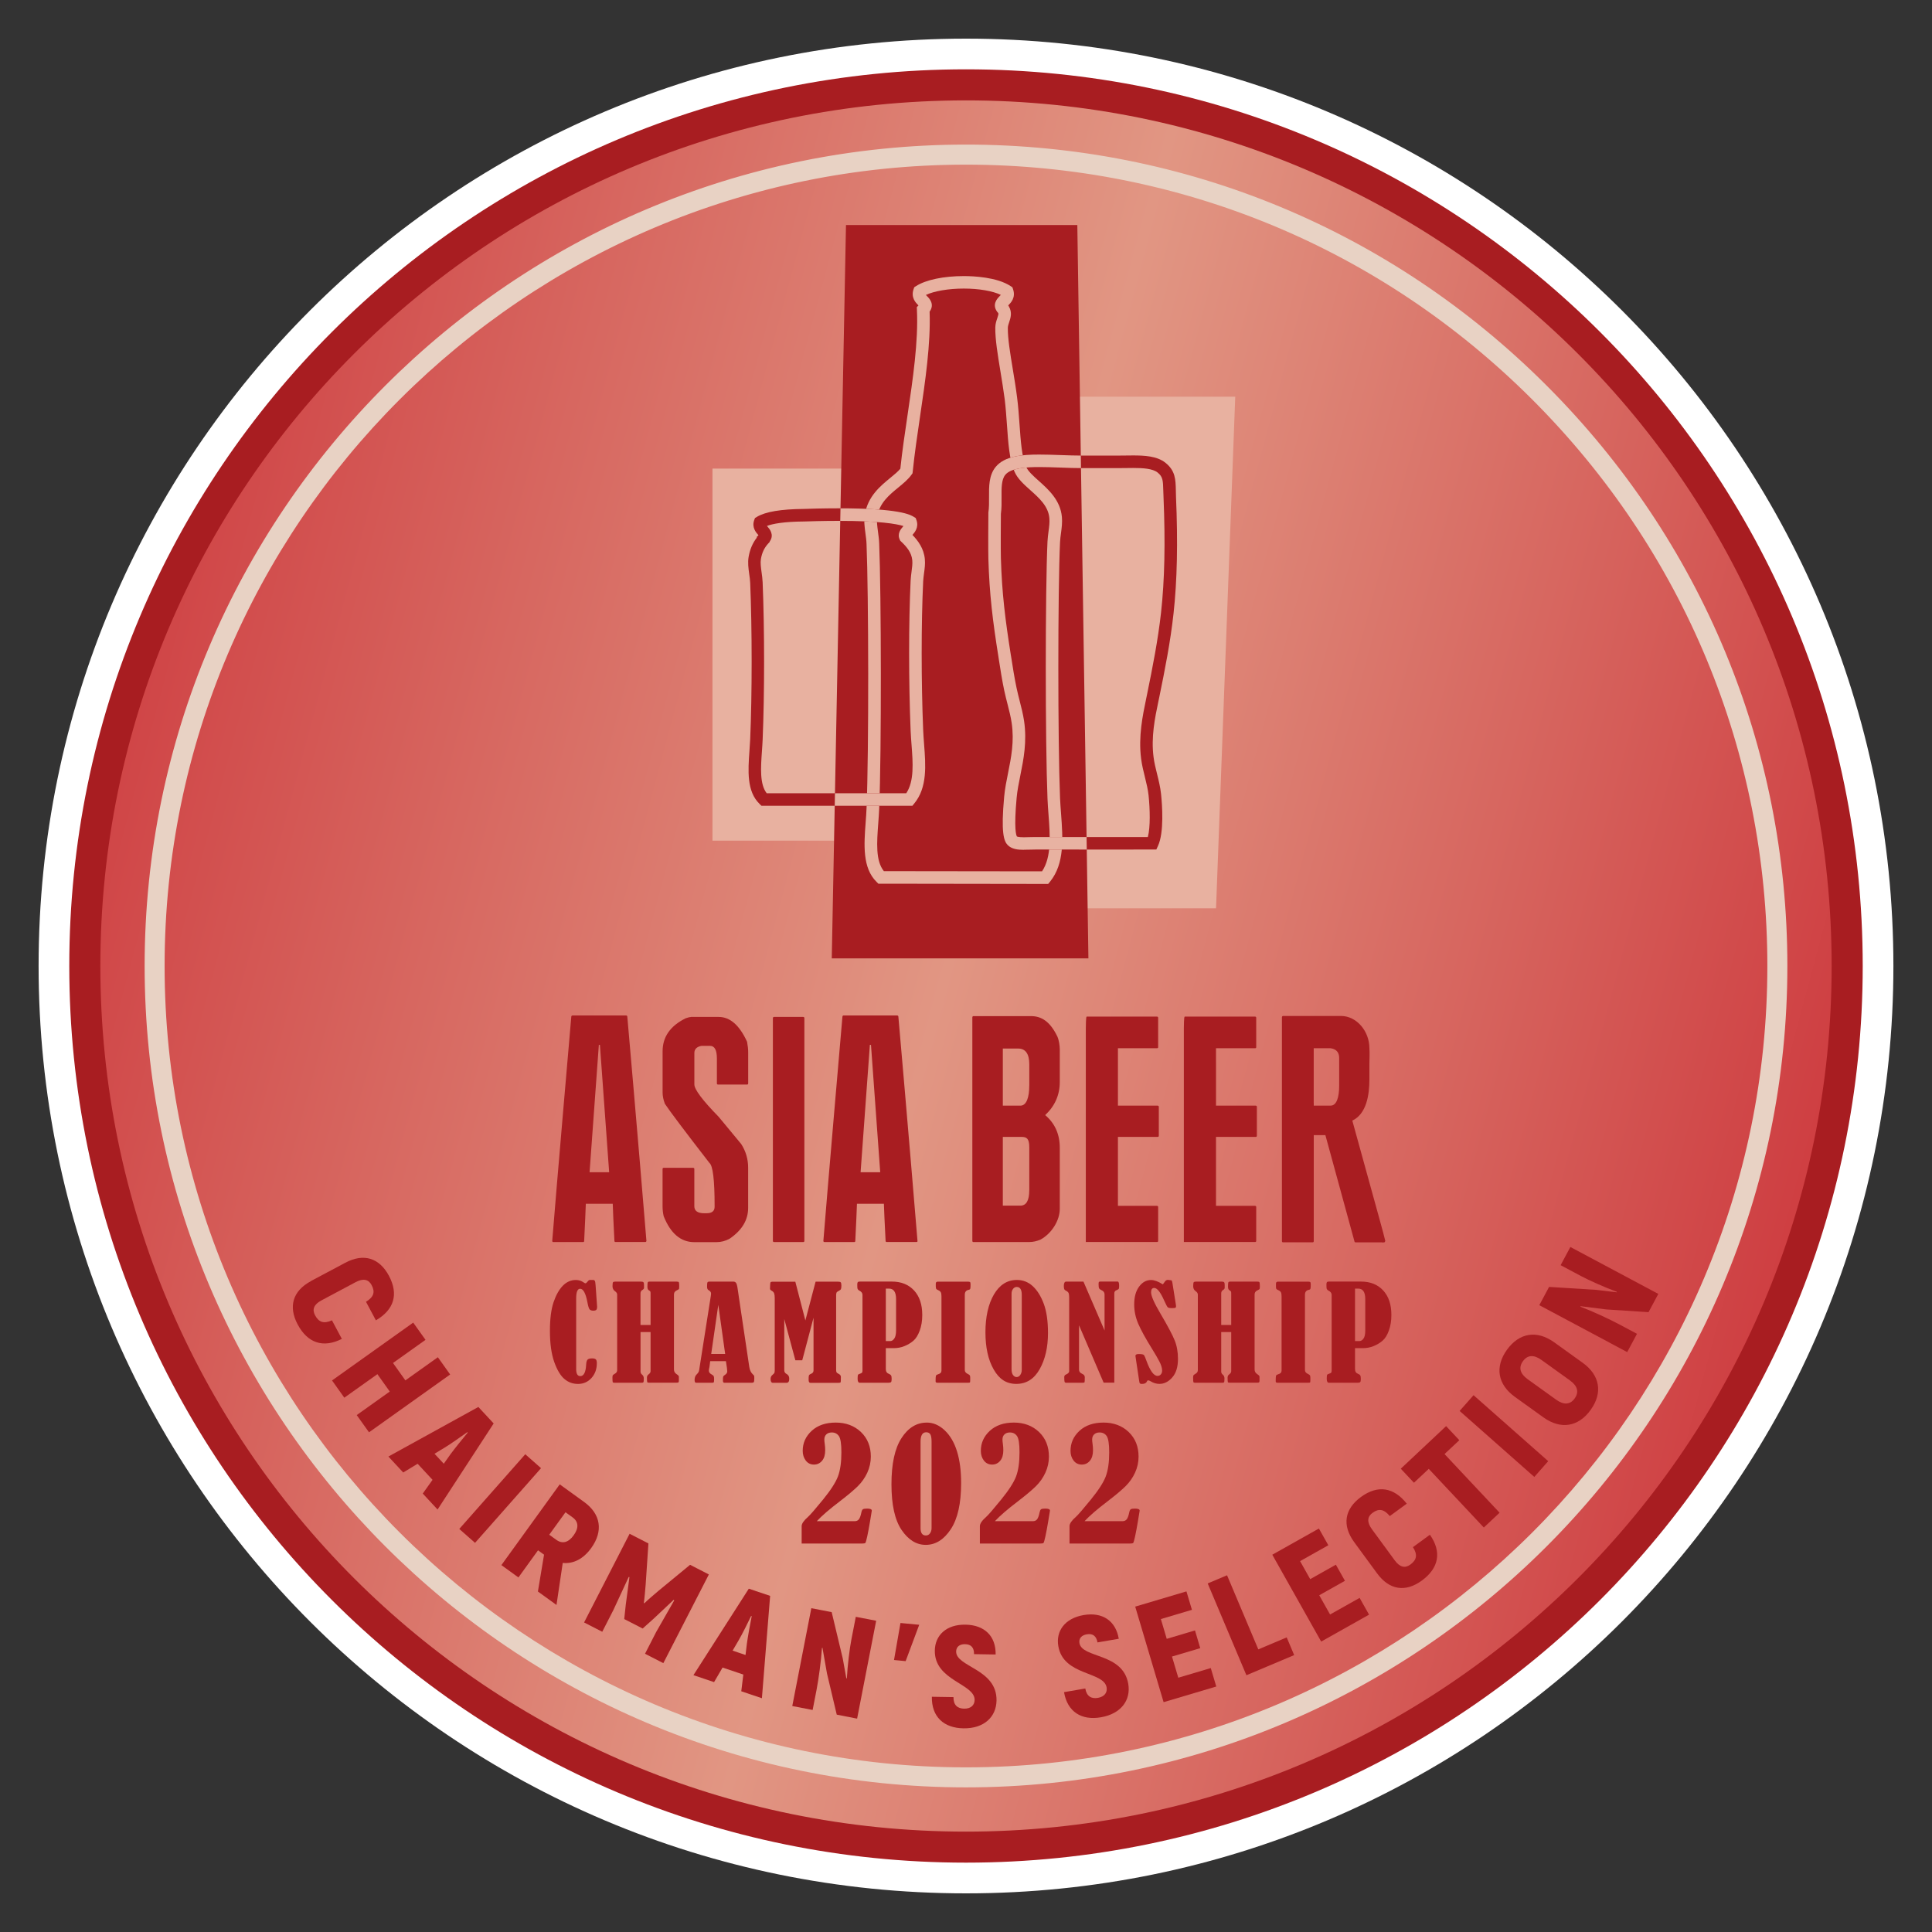 <?xml version="1.0" encoding="UTF-8"?> <svg xmlns="http://www.w3.org/2000/svg" xmlns:xlink="http://www.w3.org/1999/xlink" width="500" height="500" viewBox="0 0 500 500"><rect x="0" y="0" width="500" height="500" fill="#333333" stroke="none"/><defs><style> .cls-1 { fill: none; } .cls-2 { fill: #a81d21; } .cls-3 { fill: url(#linear-gradient); } .cls-4 { fill: #e8b2a2; } .cls-5 { fill: #e8b1a0; } .cls-6, .cls-7 { fill: #fff; } .cls-7 { opacity: 0; } .cls-8 { fill: #e8d2c4; } .cls-9 { clip-path: url(#clippath); } </style><linearGradient id="linear-gradient" x1="-63.13" y1="166.1" x2="542.41" y2="328.35" gradientUnits="userSpaceOnUse"><stop offset="0" stop-color="#c8202b"></stop><stop offset=".3" stop-color="#d76760"></stop><stop offset=".51" stop-color="#e19683"></stop><stop offset=".71" stop-color="#d76760"></stop><stop offset="1" stop-color="#c8202b"></stop></linearGradient><clipPath id="clippath"><polygon class="cls-1" points="281.68 248.03 215.26 248.03 218.94 58.24 278.81 58.24 281.68 248.03"></polygon></clipPath></defs><g id="Layer_2" data-name="Layer 2"><rect class="cls-7" width="500" height="500"></rect></g><g id="Layer_10" data-name="Layer 10"><g><g><g><path class="cls-6" d="M9.99,250C9.99,117.45,117.45,10,250,10s240.01,107.45,240.01,240-107.46,240-240.01,240S9.99,382.55,9.99,250Z"></path><g><path class="cls-2" d="M17.93,250C17.93,121.84,121.84,17.94,250,17.94s232.07,103.9,232.07,232.06-103.9,232.05-232.07,232.05S17.93,378.17,17.93,250Z"></path><g><path class="cls-3" d="M25.97,250C25.97,126.27,126.27,25.98,250,25.98s224.03,100.3,224.03,224.02-100.3,224.02-224.03,224.02S25.97,373.73,25.97,250Z"></path><path class="cls-8" d="M37.43,250c0,117.21,95.35,212.57,212.56,212.57s212.58-95.35,212.58-212.57c0-56.69-22.14-110.05-62.33-150.24-40.19-40.19-93.55-62.34-150.25-62.34-117.21,0-212.56,95.36-212.56,212.58ZM249.99,457.39c-114.35,0-207.39-93.03-207.39-207.39S135.64,42.61,249.99,42.61c55.31,0,107.36,21.6,146.58,60.81,39.22,39.22,60.82,91.27,60.82,146.58,0,114.36-93.03,207.39-207.39,207.39Z"></path></g></g></g><g><path class="cls-2" d="M80.49,331.52l8.85-4.71c4.81-2.57,8.86-1.25,11.33,3.39,2.52,4.74,1.33,8.76-3.39,11.5l-2.56-4.8c2.01-1.24,2.42-2.51,1.45-4.33-.78-1.46-2.14-1.82-4.15-.74l-8.85,4.72c-1.95,1.04-2.43,2.34-1.64,3.83.99,1.86,2.29,2.26,4.38,1.32l2.56,4.8c-4.83,2.45-8.87,1.08-11.43-3.73-2.45-4.6-1.32-8.68,3.46-11.23Z"></path><path class="cls-2" d="M116.51,355.71l-21.01,14.97-3.18-4.46,8.55-6.09-3.2-4.5-8.56,6.09-3.18-4.46,21.01-14.97,3.18,4.46-8.41,5.99,3.2,4.5,8.41-5.99,3.18,4.47Z"></path><path class="cls-2" d="M111.94,382.98l-3.86-4.16-3.73,2.26-3.83-4.13,23.28-12.83,3.96,4.27-14.52,22.27-3.83-4.13,2.53-3.55ZM114.85,378.81l1.74-2.46c1.12-1.51,3.1-3.97,4.46-5.6l-.11-.11c-1.72,1.23-4.3,3.05-5.91,4.03l-2.58,1.56,2.4,2.58Z"></path><path class="cls-2" d="M140.02,379.96l-17.08,19.33-4.08-3.6,17.08-19.33,4.08,3.6Z"></path><path class="cls-2" d="M140.79,402.34l-1.55-1.12-5.07,7.02-4.41-3.19,15.1-20.9,6.31,4.56c4.32,3.12,5.01,7.53,1.84,11.92-2.05,2.84-4.65,4.14-7.37,3.85l-1.62,10.88-4.81-3.48,1.59-9.53ZM142.15,397.19l1.83,1.32c1.55,1.12,3.13.71,4.48-1.17,1.38-1.91,1.28-3.53-.28-4.65l-1.83-1.32-4.21,5.82Z"></path><path class="cls-2" d="M183.45,407.47l-11.78,22.95-4.74-2.43,2.89-5.64c1.57-2.72,3.1-5.45,4.67-8.17l-.14-.15-5.24,4.93-2.79,2.5-4.77-2.45.4-3.73.95-7.13-.2-.02c-1.33,2.84-2.62,5.7-3.95,8.53l-2.89,5.64-4.7-2.41,11.78-22.95,4.87,2.5-.71,10.61c-.11,1.39-.32,3.81-.48,4.8l.14.07c.71-.71,2.55-2.29,3.62-3.19l8.21-6.76,4.87,2.5Z"></path><path class="cls-2" d="M192.37,433.37l-5.37-1.81-2.2,3.77-5.34-1.8,14.33-22.38,5.52,1.86-2.13,26.49-5.34-1.8.53-4.33ZM192.94,428.31l.36-2.99c.26-1.86.82-4.97,1.24-7.05l-.15-.05c-.92,1.91-2.32,4.74-3.27,6.36l-1.52,2.6,3.34,1.13Z"></path><path class="cls-2" d="M226.75,419.46l-4.93,25.32-5.27-1.03-2.53-10.67-1.17-6.65-.13.09c-.21,3.26-.86,8.05-1.41,10.88l-1,5.14-5.27-1.02,4.93-25.32,5.27,1.02,2.86,11.97c.33,1.72.61,3.5.94,5.21l.13-.09c.17-3.27.71-7.67,1.17-10.02l1.14-5.86,5.27,1.02Z"></path><path class="cls-2" d="M237.89,420.5l-3.51,9.4-3.01-.29,1.67-9.58,4.84.46Z"></path><path class="cls-2" d="M241.16,439.12l5.6.09c-.03,2.06,1.03,2.96,2.75,2.99,1.8.03,2.7-.95,2.72-2.24.07-4.27-10.43-4.96-10.3-12.81.06-3.94,2.98-6.77,7.93-6.69,4.94.08,7.89,2.96,7.81,7.72l-5.59-.09c.03-1.69-.77-2.56-2.34-2.58-1.42-.02-2.27.7-2.29,1.88-.07,4.05,10.58,4.48,10.45,12.7-.07,4.24-3.22,7.28-8.55,7.2-5.1-.08-8.27-2.97-8.19-8.17Z"></path><path class="cls-2" d="M275.36,437.93l5.51-.95c.35,2.03,1.56,2.72,3.26,2.43,1.78-.31,2.47-1.44,2.26-2.71-.73-4.21-11.16-2.94-12.5-10.67-.67-3.89,1.67-7.21,6.54-8.05,4.87-.84,8.3,1.45,9.11,6.13l-5.51.95c-.29-1.67-1.23-2.37-2.77-2.1-1.4.24-2.1,1.11-1.9,2.27.69,3.99,11.24,2.44,12.63,10.54.72,4.18-1.81,7.75-7.06,8.66-5.02.87-8.68-1.38-9.56-6.5Z"></path><path class="cls-2" d="M313.35,431.7l1.42,4.77-13.63,4.05-7.35-24.73,13.26-3.94,1.42,4.77-8.04,2.39,1.52,5.12,7.31-2.18,1.36,4.59-7.31,2.17,1.63,5.48,8.41-2.5Z"></path><path class="cls-2" d="M333,423.76l1.93,4.58-12.36,5.21-10.02-23.76,5.01-2.11,8.09,19.18,7.34-3.1Z"></path><path class="cls-2" d="M351.87,413.54l2.44,4.33-12.39,6.97-12.65-22.48,12.06-6.78,2.44,4.33-7.31,4.11,2.62,4.66,6.64-3.74,2.35,4.17-6.65,3.74,2.8,4.98,7.65-4.3Z"></path><path class="cls-2" d="M356.39,407.19l-5.92-8.08c-3.22-4.4-2.49-8.59,1.74-11.69,4.33-3.17,8.48-2.56,11.86,1.73l-4.39,3.21c-1.52-1.81-2.82-2.04-4.49-.82-1.33.97-1.49,2.37-.14,4.22l5.92,8.08c1.31,1.78,2.66,2.07,4.02,1.08,1.7-1.25,1.91-2.59.68-4.52l4.39-3.21c3.11,4.44,2.32,8.62-2.06,11.84-4.2,3.08-8.39,2.54-11.6-1.83Z"></path><path class="cls-2" d="M377.67,372.72l-3.83,3.59,14.25,15.18-4.08,3.83-14.25-15.18-3.83,3.59-3.41-3.63,11.73-11.02,3.41,3.63Z"></path><path class="cls-2" d="M381.35,361.07l19.33,17.08-3.6,4.08-19.33-17.08,3.61-4.08Z"></path><path class="cls-2" d="M399.43,366.81l-7.36-5.29c-4.49-3.22-5.25-7.78-2.07-12.2,3.18-4.42,7.74-5.15,12.23-1.93l7.36,5.29c4.49,3.23,5.25,7.78,2.07,12.2-3.18,4.42-7.74,5.15-12.23,1.93ZM406.3,357.25l-7.36-5.29c-1.97-1.42-3.63-1.33-4.81.32-1.18,1.65-.74,3.24,1.23,4.66l7.36,5.29c1.97,1.42,3.63,1.33,4.81-.32,1.18-1.65.74-3.24-1.24-4.66Z"></path><path class="cls-2" d="M406.41,322.72l22.76,12.14-2.53,4.73-10.94-.71-6.69-.84.04.15c3.06,1.15,7.45,3.19,9.98,4.54l4.62,2.46-2.53,4.73-22.75-12.14,2.53-4.73,12.28.77c1.74.19,3.52.45,5.26.63l-.04-.15c-3.08-1.12-7.12-2.93-9.24-4.06l-5.27-2.81,2.53-4.73Z"></path></g><g><g><rect class="cls-5" x="184.39" y="121.27" width="61.74" height="96.29"></rect><polygon class="cls-5" points="314.71 235.06 253.23 235.06 249.29 102.67 319.68 102.67 314.71 235.06"></polygon><polygon class="cls-2" points="281.68 248.03 215.26 248.03 218.94 58.24 278.81 58.24 281.68 248.03"></polygon><g><path class="cls-5" d="M271.26,228.76h-.78c-14.28-.04-27.84-.05-42.5-.06h-.66l-.47-.47c-3.69-3.63-3.25-9.61-2.82-15.39.09-1.23.19-2.49.23-3.69.62-14.61.53-55.54,0-68.35-.03-.9-.16-1.83-.28-2.73-.22-1.63-.45-3.32-.17-4.92.8-4.73,4.03-7.37,6.63-9.5,1-.82,1.94-1.59,2.57-2.35.47-4.5,1.18-9.26,1.86-13.86,1.39-9.39,2.82-19.11,2.43-27.25l-.03-.71.43-.43s-.04-.04-.06-.06c-.63-.64-1.94-1.96-1.22-4.11l.19-.54.48-.31c2.54-1.62,7.15-2.58,12.33-2.58,2.46,0,8.57.25,12.12,2.59l.47.31.18.53c.72,2.15-.58,3.47-1.21,4.11-.02.01-.04.04-.06.06l.06.06.1.17c.95,1.59.45,3.05.09,4.11-.17.51-.33.99-.34,1.45-.04,2.74.61,6.63,1.29,10.75.39,2.38.8,4.83,1.11,7.3.29,2.26.46,4.61.62,6.89.31,4.35.59,8.45,1.68,10.97.51,1.19,1.86,2.41,3.3,3.69,2.49,2.23,5.6,5,5.99,9.35.13,1.44-.05,2.82-.23,4.15-.11.8-.21,1.57-.25,2.35-.59,12.63-.59,51.63,0,66.24.06,1.29.15,2.61.26,4,.47,6.35.96,12.93-2.83,17.62l-.49.6ZM228.71,225.45c14.1,0,27.22.02,40.97.05,2.49-3.71,2.08-9.31,1.67-14.73-.1-1.36-.21-2.76-.26-4.11-.59-14.67-.59-53.84,0-66.53.05-.93.16-1.79.27-2.63.17-1.21.31-2.34.21-3.43-.27-3.07-2.63-5.18-4.92-7.22-1.71-1.53-3.33-2.98-4.12-4.83-1.3-3.02-1.61-7.4-1.93-12.03-.16-2.23-.32-4.53-.59-6.7-.32-2.41-.71-4.84-1.1-7.19-.7-4.27-1.37-8.3-1.33-11.32.01-.97.29-1.79.52-2.45.27-.79.33-1.06.25-1.29-1.89-2.12-.24-3.79.31-4.35.16-.16.27-.28.35-.37-2.1-1.02-5.65-1.64-9.58-1.64s-7.63.63-9.81,1.65c.07.09.19.2.34.36.52.52,2.01,2.03.62,3.96.3,8.32-1.11,17.93-2.49,27.24-.69,4.72-1.42,9.61-1.88,14.17l-.05.42-.25.35c-.86,1.22-2.09,2.23-3.4,3.31-2.41,1.97-4.89,4.01-5.48,7.53-.19,1.12,0,2.49.19,3.94.13.98.27,1.99.31,3.03.53,12.86.62,53.95,0,68.62-.05,1.26-.15,2.55-.24,3.8-.37,4.98-.72,9.69,1.44,12.37Z"></path><path class="cls-2" d="M264.98,219.93c-1.57,0-3.16-.15-4.23-1.27-.96-1.02-1.73-3.23-.87-12.49.19-2.04.58-4,1-6.09.81-4.03,1.65-8.2.94-12.99-.23-1.57-.64-3.18-1.08-4.89-.29-1.12-.58-2.29-.84-3.48-.57-2.69-1.01-5.54-1.44-8.3l-.07-.47c-1.45-9.1-2.34-16.17-2.6-25.39-.06-2.2-.02-9.72,0-11.69v-.21c.19-1.25.18-2.63.17-3.95-.02-2.81-.05-5.71,1.71-7.86,2.3-2.82,6.78-3.21,11.27-3.21,1.74,0,3.56.06,5.48.13,1.96.07,3.99.14,5.98.14h8.59c.74,0,1.47,0,2.18-.02.71-.01,1.41-.02,2.09-.02,2.89,0,6.16.15,8.34,1.88,2.6,2.07,2.65,4.34,2.71,7.21.01.5.02,1.03.04,1.61.51,11.82.3,21.73-.65,30.3-.8,7.24-2.19,14.31-3.67,21.52l-.24,1.13c-.9,4.32-1.92,9.21-1.25,14.41.18,1.46.54,2.88.91,4.38.41,1.66.84,3.38,1.03,5.18.3,2.87.82,9.92-.79,13.42l-.43.94h-1.03c-5.81.04-13.12.02-20.21.01-3.47,0-6.88,0-10.05,0-.55,0-1.08.01-1.58.03-.49.01-.96.02-1.4.02ZM263.16,216.47s.32.21,1.82.21c.41,0,.85-.01,1.31-.03.53-.01,1.09-.03,1.67-.03,3.17,0,6.58,0,10.05,0,6.64.01,13.45.02,19.05,0,.69-2.61.55-7.27.19-10.78-.17-1.57-.55-3.11-.95-4.74-.38-1.53-.77-3.1-.98-4.75-.74-5.74.4-11.15,1.3-15.49l.23-1.12c1.46-7.14,2.84-14.13,3.63-21.23.93-8.4,1.13-18.15.64-29.81-.03-.6-.04-1.16-.06-1.68-.06-2.75-.14-3.67-1.48-4.74-1.3-1.03-3.8-1.17-6.32-1.17-.67,0-1.35.01-2.04.02-.73,0-1.48.02-2.23.02h-8.59c-2.05,0-4.11-.07-6.11-.15-1.89-.07-3.67-.13-5.36-.13-3.32,0-7.3.23-8.76,2.01-1.01,1.24-.99,3.44-.97,5.78.02,1.41.03,2.86-.17,4.31-.02,1.91-.06,9.34,0,11.47.26,9.05,1.14,16.01,2.56,24.98l.08.47c.42,2.71.86,5.52,1.41,8.12.24,1.12.52,2.25.8,3.34.44,1.71.89,3.48,1.15,5.22.79,5.36-.14,10.01-.97,14.11-.4,2-.78,3.89-.95,5.75-.76,8.21-.09,9.78.05,10.01h0Z"></path><path class="cls-2" d="M236.13,208.54h-39.06s-.47-.46-.47-.46c-3.39-3.27-3.01-8.62-2.64-13.8.07-1,.14-2.01.19-2.99.5-11.74.5-28.37,0-40.44-.03-.76-.15-1.57-.26-2.34-.2-1.44-.4-2.93-.15-4.37.34-1.97,1.02-3.57,2.13-5l-.04-.17.47-.45s-.05-.05-.07-.08c-.56-.63-1.72-1.95-1.04-3.84l.2-.54.5-.3c2.22-1.33,6.22-2,12.21-2.05,1.14-.04,4.72-.16,8.96-.16,15.74,0,18.52,1.66,19.43,2.21l.49.3.2.55c.67,1.88-.48,3.2-1.04,3.83,0,0,0,0,0,0,1.47,1.51,2.96,3.53,3.21,6.27.12,1.27-.05,2.48-.21,3.64-.09.7-.18,1.36-.22,2.04-.52,10.88-.52,26.03,0,38.62.05,1.14.14,2.31.23,3.54.43,5.54.87,11.26-2.54,15.39l-.48.59ZM198.43,205.29h36.11c2.09-3.14,1.72-7.89,1.37-12.48-.09-1.21-.19-2.46-.24-3.66-.52-12.67-.52-27.94,0-38.9.04-.82.15-1.59.24-2.33.14-1.03.27-2,.19-2.91-.19-2.06-1.5-3.55-2.89-4.86l-.22-.21-.13-.28c-.75-1.57.31-2.77.81-3.35.05-.05.09-.11.14-.17-1.82-.58-6.22-1.34-16.78-1.34-4.18,0-7.72.12-8.89.16-5.3.04-8.13.58-9.66,1.15.06.07.12.14.17.2.47.54,1.81,2.07.56,3.81v.11l-.42.46c-1.01,1.12-1.59,2.35-1.87,4-.16.94,0,2.13.17,3.38.12.85.24,1.73.28,2.64.5,12.16.5,28.9,0,40.72-.04,1.01-.12,2.05-.19,3.08-.29,4.15-.59,8.44,1.24,10.78Z"></path></g></g><g class="cls-9"><g><path class="cls-4" d="M264.98,219.93c-1.57,0-3.16-.15-4.23-1.27-.96-1.02-1.73-3.23-.87-12.49.19-2.04.58-4,1-6.09.81-4.03,1.65-8.2.94-12.99-.23-1.57-.64-3.18-1.08-4.89-.29-1.12-.58-2.29-.84-3.48-.57-2.69-1.01-5.54-1.44-8.3l-.07-.47c-1.45-9.1-2.34-16.17-2.6-25.39-.06-2.2-.02-9.72,0-11.69v-.21c.19-1.25.18-2.63.17-3.95-.02-2.81-.05-5.71,1.71-7.86,2.3-2.82,6.78-3.21,11.27-3.21,1.74,0,3.56.06,5.48.13,1.96.07,3.99.14,5.98.14h8.59c.74,0,1.47,0,2.18-.02.71-.01,1.41-.02,2.09-.02,2.89,0,6.16.15,8.34,1.88,2.6,2.07,2.65,4.34,2.71,7.21.01.5.02,1.03.04,1.61.51,11.82.3,21.73-.65,30.3-.8,7.24-2.19,14.31-3.67,21.52l-.24,1.13c-.9,4.32-1.92,9.21-1.25,14.41.18,1.46.54,2.88.91,4.38.41,1.66.84,3.38,1.03,5.18.3,2.87.82,9.92-.79,13.42l-.43.94h-1.03c-5.81.04-13.12.02-20.21.01-3.47,0-6.88,0-10.05,0-.55,0-1.08.01-1.58.03-.49.01-.96.02-1.4.02ZM263.16,216.47s.32.21,1.82.21c.41,0,.85-.01,1.31-.03.53-.01,1.09-.03,1.67-.03,3.17,0,6.58,0,10.05,0,6.64.01,13.45.02,19.05,0,.69-2.61.55-7.27.19-10.78-.17-1.57-.55-3.11-.95-4.74-.38-1.53-.77-3.1-.98-4.75-.74-5.74.4-11.15,1.3-15.49l.23-1.12c1.46-7.14,2.84-14.13,3.63-21.23.93-8.4,1.13-18.15.64-29.81-.03-.6-.04-1.16-.06-1.68-.06-2.75-.14-3.67-1.48-4.74-1.3-1.03-3.8-1.17-6.32-1.17-.67,0-1.35.01-2.04.02-.73,0-1.48.02-2.23.02h-8.59c-2.05,0-4.11-.07-6.11-.15-1.89-.07-3.67-.13-5.36-.13-3.32,0-7.3.23-8.76,2.01-1.01,1.24-.99,3.44-.97,5.78.02,1.41.03,2.86-.17,4.31-.02,1.91-.06,9.34,0,11.47.26,9.05,1.14,16.01,2.56,24.98l.08.47c.42,2.71.86,5.52,1.41,8.12.24,1.12.52,2.25.8,3.34.44,1.71.89,3.48,1.15,5.22.79,5.36-.14,10.01-.97,14.11-.4,2-.78,3.89-.95,5.75-.76,8.21-.09,9.78.05,10.01h0Z"></path><path class="cls-4" d="M236.13,208.54h-39.06s-.47-.46-.47-.46c-3.39-3.27-3.01-8.62-2.64-13.8.07-1,.14-2.01.19-2.99.5-11.74.5-28.37,0-40.44-.03-.76-.15-1.57-.26-2.34-.2-1.44-.4-2.93-.15-4.37.34-1.97,1.02-3.57,2.13-5l-.04-.17.47-.45s-.05-.05-.07-.08c-.56-.63-1.72-1.95-1.04-3.84l.2-.54.5-.3c2.22-1.33,6.22-2,12.21-2.05,1.14-.04,4.72-.16,8.96-.16,15.74,0,18.52,1.66,19.43,2.21l.49.3.2.55c.67,1.88-.48,3.2-1.04,3.83,0,0,0,0,0,0,1.47,1.51,2.96,3.53,3.21,6.27.12,1.27-.05,2.48-.21,3.64-.09.7-.18,1.36-.22,2.04-.52,10.88-.52,26.03,0,38.62.05,1.14.14,2.31.23,3.54.43,5.54.87,11.26-2.54,15.39l-.48.59ZM198.43,205.29h36.11c2.09-3.14,1.72-7.89,1.37-12.48-.09-1.21-.19-2.46-.24-3.66-.52-12.67-.52-27.94,0-38.9.04-.82.15-1.59.24-2.33.14-1.03.27-2,.19-2.91-.19-2.06-1.5-3.55-2.89-4.86l-.22-.21-.13-.28c-.75-1.57.31-2.77.81-3.35.05-.05.09-.11.14-.17-1.82-.58-6.22-1.34-16.78-1.34-4.18,0-7.72.12-8.89.16-5.3.04-8.13.58-9.66,1.15.06.07.12.14.17.2.47.54,1.81,2.07.56,3.81v.11l-.42.46c-1.01,1.12-1.59,2.35-1.87,4-.16.94,0,2.13.17,3.38.12.85.24,1.73.28,2.64.5,12.16.5,28.9,0,40.72-.04,1.01-.12,2.05-.19,3.08-.29,4.15-.59,8.44,1.24,10.78Z"></path></g></g></g></g><g><g><g><path class="cls-2" d="M152.65,331.25h.84c.19,0,.34.07.44.22.1.15.17.54.21,1.18l.37,5.22c.01.11.02.21.02.31,0,.38-.07.64-.2.79-.13.15-.39.23-.78.23-.47,0-.8-.12-.99-.37-.18-.25-.36-.84-.53-1.76-.45-2.36-1.08-3.54-1.9-3.54-.68,0-1.02.85-1.02,2.55v18.24c0,1.21.36,1.82,1.07,1.82.91,0,1.42-1.01,1.52-3.03.03-.58.15-.99.34-1.22.2-.23.6-.34,1.2-.34.45,0,.77.09.95.25.18.17.27.49.27.98,0,1.55-.47,2.83-1.39,3.85-.93,1.02-2.09,1.53-3.47,1.53s-2.52-.42-3.53-1.28c-1.01-.85-1.9-2.33-2.64-4.41-.74-2.1-1.11-4.77-1.11-8.04,0-3.08.31-5.54.93-7.39.62-1.84,1.42-3.27,2.38-4.27.97-1,2.1-1.51,3.38-1.51.78,0,1.46.21,2.03.63.21.15.37.23.48.23.13,0,.31-.15.55-.45.2-.27.39-.41.57-.41Z"></path><path class="cls-2" d="M165.77,342.91h2.6v-8.16c0-.26-.02-.43-.07-.52-.05-.09-.18-.19-.4-.32-.23-.13-.35-.43-.35-.91,0-.61.03-.98.08-1.11.05-.13.2-.21.45-.21h7.04c.31,0,.5.05.57.17.06.11.09.49.09,1.11,0,.38-.03.6-.1.67-.07.07-.29.2-.66.38-.4.22-.6.55-.6,1.01v19.41c0,.51.23.91.7,1.21.38.24.57.45.57.65v1.02c0,.21-.03.36-.1.43-.07.07-.26.1-.57.1h-7.07c-.24,0-.38-.05-.44-.13-.05-.09-.08-.49-.08-1.2,0-.36.15-.64.44-.84.33-.24.5-.51.5-.82v-10.12h-2.6v10.21c0,.35.14.62.42.83.28.23.42.55.42.96,0,.58-.03.9-.1.99-.07.09-.2.13-.39.13h-7.12c-.22,0-.37-.05-.42-.14-.05-.1-.08-.48-.08-1.15,0-.31.03-.52.08-.62.05-.1.2-.21.45-.36.46-.24.69-.56.69-.96v-19.6c0-.31-.2-.61-.6-.89-.4-.29-.6-.71-.6-1.25,0-.57.05-.92.13-1.03.09-.12.3-.17.61-.17h6.65c.29,0,.49.05.6.16.11.1.16.34.16.72v.76c-.02.19-.16.37-.41.52-.34.18-.5.49-.5.9v8.16Z"></path><path class="cls-2" d="M187.84,352.26h-4.04l-.19,1.49s-.01.08-.03.15c-.09.31-.13.59-.13.84,0,.39.25.72.76.99.27.14.44.29.5.44.07.15.1.4.1.74,0,.45-.03.71-.07.8-.05.09-.17.14-.35.14h-4.27c-.24,0-.36-.25-.36-.75,0-.6.19-1.08.57-1.44.36-.33.56-.69.61-1.07l3-19.08c.05-.29.08-.55.08-.77,0-.33-.23-.63-.7-.89-.22-.13-.33-.42-.33-.86,0-.6.03-.96.1-1.1.06-.14.24-.21.52-.21h6.19c.38,0,.64.18.8.53.15.36.31,1.14.45,2.33.07.46.13.93.2,1.38l2.66,17.82c.13.87.45,1.52.96,1.98.14.12.23.22.28.29.04.07.06.28.06.64,0,.55-.04.89-.11,1.01-.08.12-.24.19-.49.19h-7.2c-.22,0-.32-.21-.32-.62,0-.52.03-.84.08-.98.05-.13.21-.28.47-.45.38-.24.57-.54.57-.91s-.12-1.26-.35-2.64ZM185.89,337.73l-1.83,12.67h3.61l-1.77-12.67Z"></path><path class="cls-2" d="M211.07,331.69h5.74c.39,0,.64.05.76.17.12.11.18.4.18.87,0,.42-.04.72-.12.89-.08.17-.28.32-.59.48-.28.13-.46.27-.54.42-.08.15-.11.4-.11.75v19.24c0,.28.03.48.1.62.06.13.24.27.53.41.4.19.6.46.6.8,0,.84-.02,1.31-.08,1.4-.06.09-.25.14-.57.14h-7.23c-.31,0-.47-.26-.47-.79,0-.45.01-.79.05-1.01.03-.23.23-.4.6-.55.41-.16.62-.45.62-.86v-13.65l-2.92,11.02h-1.78l-2.87-10.68v13.26c0,.43.19.75.58.95.48.24.71.66.71,1.26,0,.69-.24,1.04-.71,1.04h-3.52c-.4,0-.6-.33-.6-.99,0-.46.17-.82.5-1.07.25-.21.4-.37.47-.49.06-.12.1-.34.1-.66v-18.72c0-.52-.05-.92-.14-1.19-.09-.27-.29-.5-.59-.67-.32-.18-.49-.35-.49-.54l.02-.69c0-.51.05-.82.1-.95.06-.13.2-.19.43-.19h6l2.6,10.02,2.64-10.02Z"></path><path class="cls-2" d="M229.25,348.93v5.4c0,.63.27,1.04.81,1.23.26.1.44.23.55.4.1.17.15.48.15.94,0,.43-.06.7-.18.8-.12.1-.36.16-.71.16h-7.34c-.39,0-.58-.34-.58-1.02,0-.54.03-.87.08-1,.05-.13.23-.23.55-.33.28-.09.45-.18.52-.29.07-.1.11-.27.11-.53v-19.59c0-.46-.29-.84-.86-1.12-.3-.16-.46-.41-.47-.75l-.02-.76c0-.33.04-.54.12-.64.08-.1.26-.16.55-.16h8.3c2.39,0,4.29.76,5.72,2.29,1.42,1.53,2.13,3.65,2.13,6.35,0,1.52-.22,2.88-.66,4.06-.44,1.19-.99,2.07-1.65,2.63-.67.56-1.43,1.02-2.3,1.37-.87.36-1.79.53-2.78.53h-2.03ZM229.25,333.49v13.58h1.14c.39,0,.73-.21,1.04-.64.31-.42.47-1.14.47-2.13v-8.09c0-1.82-.61-2.72-1.82-2.72h-.83Z"></path><path class="cls-2" d="M242.18,333.05v-.86c0-.33.18-.5.53-.5h7.77c.29,0,.48.04.57.11.09.08.13.3.13.68,0,.57-.03.93-.09,1.07-.06.14-.19.23-.4.26-.67.12-1,.55-1,1.28v19.49c0,.41.24.73.73.97.31.15.5.29.57.4.07.12.1.33.1.62v.63c0,.35-.03.54-.1.59-.06.04-.23.06-.5.06h-7.91c-.3,0-.45-.12-.45-.36,0-.77.03-1.25.08-1.43.06-.17.24-.3.57-.4.58-.16.87-.47.87-.93v-19.24c0-.45-.05-.8-.16-1.03-.11-.23-.35-.42-.71-.58-.27-.12-.44-.22-.49-.32-.06-.09-.09-.27-.09-.53Z"></path><path class="cls-2" d="M263.15,331.25c1.59,0,2.96.54,4.12,1.6,1.16,1.07,2.11,2.58,2.85,4.55.73,1.97,1.1,4.49,1.1,7.57,0,3.69-.72,6.82-2.15,9.36-1.43,2.55-3.45,3.82-6.05,3.82s-4.43-1.24-5.85-3.73c-1.43-2.48-2.14-5.7-2.14-9.63s.73-7.29,2.2-9.79c1.47-2.5,3.44-3.75,5.93-3.75ZM264.43,335.09c0-1.35-.44-2.03-1.31-2.03-.37,0-.68.17-.94.5-.26.34-.39.75-.39,1.24v19.57c0,.66.13,1.16.39,1.5.26.34.57.51.92.51.4,0,.72-.19.96-.57.25-.38.37-.8.37-1.27v-19.45Z"></path><path class="cls-2" d="M279.25,343.02v11.45c0,.48.27.83.81,1.07.45.2.68.49.68.87,0,.79-.02,1.23-.06,1.31-.04.09-.2.13-.47.13h-4.3c-.21,0-.35-.09-.4-.25-.05-.17-.08-.58-.08-1.24,0-.3.15-.51.44-.63.55-.25.83-.53.83-.84v-19.16c0-.47-.04-.81-.13-1.05-.09-.23-.28-.42-.58-.58-.27-.13-.45-.27-.53-.42-.09-.15-.14-.44-.14-.86,0-.76.2-1.14.6-1.14h4.48l5.46,12.65v-9.33c0-.52-.27-.89-.8-1.11-.31-.14-.52-.3-.61-.48-.09-.18-.14-.53-.14-1.05,0-.32.03-.52.1-.59.06-.07.19-.11.37-.11h4.48c.25.03.37.39.37,1.07,0,.4-.02.65-.07.76-.05.11-.16.2-.33.28-.38.15-.62.3-.71.44-.1.14-.14.33-.14.58v23.04h-2.76l-6.36-14.83Z"></path><path class="cls-2" d="M300.94,332.38c.07-.05.25-.3.55-.73.2-.28.45-.42.78-.42.07,0,.38.04.91.12.11.11.19.34.24.68l.88,5.5c.04.29.06.46.06.52,0,.2-.06.34-.17.4-.11.06-.41.09-.9.09-.55,0-.91-.07-1.07-.21-.16-.14-.47-.73-.93-1.75-.96-2.17-1.82-3.26-2.58-3.26-.54,0-.81.38-.81,1.14,0,.94.82,2.79,2.45,5.54,1.87,3.18,3.09,5.48,3.66,6.9.57,1.42.85,3.01.85,4.78,0,2.09-.49,3.68-1.48,4.8-.98,1.12-2.09,1.67-3.32,1.67-.78,0-1.53-.22-2.25-.66-.28-.17-.5-.26-.67-.26-.14,0-.25.1-.34.31-.17.41-.59.62-1.26.62-.26,0-.43-.04-.52-.12-.09-.08-.16-.29-.2-.64l-.81-5.4c-.11-.69-.16-1.06-.16-1.11,0-.31.29-.47.86-.47.78,0,1.24.1,1.38.31.14.21.34.67.6,1.41.95,2.63,1.91,3.94,2.87,3.94.36,0,.65-.13.87-.39.22-.26.33-.59.33-.97,0-.68-.25-1.49-.74-2.42-.49-.93-1.1-1.97-1.81-3.12-1.71-2.74-2.91-4.93-3.62-6.57-.71-1.64-1.06-3.31-1.06-5.02,0-1.92.42-3.46,1.26-4.6.85-1.15,1.88-1.72,3.1-1.72.85,0,1.87.38,3.06,1.13Z"></path><path class="cls-2" d="M316.05,342.91h2.59v-8.16c0-.26-.03-.43-.07-.52-.05-.09-.18-.19-.4-.32-.24-.13-.36-.43-.36-.91,0-.61.03-.98.08-1.11.06-.13.2-.21.45-.21h7.04c.31,0,.5.05.57.17.06.11.1.49.1,1.11,0,.38-.04.6-.1.67-.07.07-.29.2-.66.38-.4.22-.6.55-.6,1.01v19.41c0,.51.23.91.7,1.21.38.24.57.45.57.65v1.02c0,.21-.03.36-.1.43-.07.07-.25.1-.57.1h-7.07c-.24,0-.39-.05-.44-.13-.05-.09-.08-.49-.08-1.2,0-.36.15-.64.44-.84.33-.24.5-.51.5-.82v-10.12h-2.59v10.21c0,.35.14.62.42.83.28.23.42.55.42.96,0,.58-.03.9-.1.99-.07.09-.19.13-.39.13h-7.12c-.22,0-.36-.05-.42-.14-.05-.1-.08-.48-.08-1.15,0-.31.03-.52.08-.62.06-.1.21-.21.46-.36.45-.24.68-.56.68-.96v-19.6c0-.31-.19-.61-.6-.89-.4-.29-.6-.71-.6-1.25,0-.57.05-.92.13-1.03.09-.12.3-.17.61-.17h6.65c.29,0,.49.05.6.16.11.1.16.34.16.72v.76c-.02.19-.16.37-.4.52-.34.18-.5.49-.5.9v8.16Z"></path><path class="cls-2" d="M330.22,333.05v-.86c0-.33.18-.5.54-.5h7.76c.3,0,.48.04.57.11.08.08.13.3.13.68,0,.57-.03.93-.09,1.07-.06.14-.19.23-.4.26-.67.12-1.01.55-1.01,1.28v19.49c0,.41.24.73.73.97.32.15.51.29.57.4.06.12.1.33.1.62v.63c0,.35-.03.54-.1.59-.07.04-.24.06-.51.06h-7.91c-.3,0-.45-.12-.45-.36,0-.77.03-1.25.08-1.43.05-.17.24-.3.57-.4.58-.16.87-.47.87-.93v-19.24c0-.45-.05-.8-.16-1.03-.11-.23-.35-.42-.71-.58-.27-.12-.44-.22-.49-.32-.06-.09-.09-.27-.09-.53Z"></path><path class="cls-2" d="M350.68,348.93v5.4c0,.63.27,1.04.81,1.23.26.1.44.23.54.4.1.17.15.48.15.94,0,.43-.06.7-.18.8-.12.1-.36.16-.71.16h-7.35c-.39,0-.58-.34-.58-1.02,0-.54.03-.87.08-1,.05-.13.24-.23.55-.33.28-.09.46-.18.53-.29.07-.1.11-.27.11-.53v-19.59c0-.46-.29-.84-.86-1.12-.31-.16-.46-.41-.47-.75l-.02-.76c0-.33.04-.54.12-.64.08-.1.26-.16.54-.16h8.3c2.39,0,4.3.76,5.72,2.29,1.42,1.53,2.13,3.65,2.13,6.35,0,1.52-.22,2.88-.66,4.06-.43,1.19-.99,2.07-1.65,2.63-.67.56-1.43,1.02-2.3,1.37-.87.36-1.8.53-2.78.53h-2.03ZM350.68,333.49v13.58h1.14c.39,0,.74-.21,1.05-.64.31-.42.46-1.14.46-2.13v-8.09c0-1.82-.61-2.72-1.82-2.72h-.83Z"></path></g><g><g><path class="cls-2" d="M167.3,321.2c-2.34-28.45-4.95-58.07-4.95-58.07,0-.19-.1-.3-.3-.33h-13.9c-.13.02-.22.08-.26.17h-.02v.03s-.02.08-.02.13c0,0-3.97,45.81-4.93,57.99,0,.22.1.32.29.32h7.73c.13,0,.23-.1.24-.23h0v-.03h0c.23-4.77.38-7.97.43-9.65h6.97c.05,1.73.19,4.92.43,9.58,0,.22.1.32.29.32h7.75c.13-.02.23-.13.23-.25ZM152.58,303.38l2.39-32.8v-.16h.29l2.39,32.96h-5.08Z"></path><path class="cls-2" d="M237.45,321.2c-2.34-28.45-4.95-58.07-4.95-58.07,0-.19-.1-.3-.29-.33h-13.91c-.13.02-.21.08-.25.17h-.01s0,.02,0,.03c-.01.04-.02.08-.02.13,0,0-3.97,45.81-4.93,57.99,0,.22.1.32.29.32h7.72c.13,0,.24-.1.25-.23h0v-.03h0c.23-4.77.38-7.97.43-9.65h6.97c.05,1.73.2,4.92.44,9.58,0,.22.1.32.3.32h7.74c.13-.02.23-.13.23-.25ZM222.72,303.38l2.39-32.8v-.16h.3l2.39,32.96h-5.07Z"></path><path class="cls-2" d="M178.82,263.18h7.17c2.94,0,5.39,2.14,7.35,6.43.19,1,.29,1.91.29,2.73v8.05c0,.19-.09.29-.29.29h-7.51c-.2,0-.3-.09-.3-.29v-6.47c0-2.16-.59-3.25-1.76-3.25h-2.26c-1.2.24-1.81.86-1.81,1.84v8.14c0,1.3,2.1,4.1,6.29,8.38l5.83,7.04c1.2,1.87,1.8,3.92,1.8,6.15v10.37c0,3.15-1.59,5.8-4.78,7.98-1.09.6-2.24.9-3.44.9h-5.71c-3.5,0-6.14-2.24-7.93-6.71-.19-.81-.29-1.69-.29-2.6v-9.65c.02-.19.13-.28.29-.28h7.64c.19.02.29.12.29.28v9.65c0,1.22.86,1.83,2.56,1.83h.59c1.39,0,2.1-.55,2.1-1.67v-.32c0-6.65-.45-10.32-1.34-11.03-6.35-8.19-10.19-13.3-11.53-15.31-.4-1.06-.59-2.02-.59-2.89v-10.7c0-3.74,2-6.59,6-8.55.64-.22,1.09-.32,1.34-.32Z"></path><path class="cls-2" d="M200.32,263.17h7.56c.19.03.29.13.29.32v57.63c0,.22-.1.32-.29.32h-7.56c-.19,0-.3-.11-.3-.32v-57.63c.03-.22.13-.32.3-.32Z"></path></g><path class="cls-2" d="M274.27,271.56c0-.93-.22-2.4-.61-3.27-1.88-3.93-4.14-5.32-6.83-5.32h-14.9c-.17,0-.27.11-.29.33v57.82c0,.22.1.32.29.32h14.37c1.07,0,2.03-.22,3.01-.65,2.92-1.61,4.96-4.98,4.96-7.94v-15.79c0-3.53-1.26-6.35-3.78-8.47,2.52-2.36,3.78-5.22,3.78-8.59v-8.44ZM266.37,308.04c0,2.66-.77,3.98-2.31,3.98h-4.53v-17.79h4.83c1.28,0,2.02.35,2.02,2.69v11.12ZM266.37,281.01c0,2.87-.67,5.15-2.31,5.13h-4.53v-14.78h3.95c1.93,0,2.9,1.37,2.9,4.11v5.54Z"></path><path class="cls-2" d="M306.68,263.09h18.14c.2.03.29.13.29.32v7.59c0,.19-.09.28-.29.28h-10.12v14.85h10.28c.2.03.3.14.3.33v7.45c0,.21-.1.32-.3.32h-10.28v17.84h10.12c.2.03.29.12.29.29v8.75c0,.22-.09.32-.29.32h-18.14c-.35,0-.3,0-.3,0v-55.19c.03-3.05.13-3.16.3-3.16Z"></path><path class="cls-2" d="M281.3,263.09h18.14c.19.03.29.13.29.32v7.59c0,.19-.1.28-.29.28h-10.12v14.85h10.29c.19.03.29.14.29.33v7.45c0,.21-.1.32-.29.32h-10.29v17.84h10.12c.19.03.29.12.29.29v8.75c0,.22-.1.32-.29.32h-18.14c-.35,0-.29,0-.29,0v-55.19c.03-3.05.13-3.16.29-3.16Z"></path><path class="cls-2" d="M357.69,321.25c0-.14.1-.27.22-.27s.22.12.22.27-.1.27-.22.27-.22-.12-.22-.27Z"></path><path class="cls-2" d="M349.97,290.02c3.69-1.74,4.43-6.67,4.43-10.7v-4.16c0-.84.1-2.49,0-3.88,0-4.4-3.3-8.35-7.35-8.35h-14.99c-.17,0-.27.11-.3.32v57.94c0,.22.1.32.3.32h7.64c.2,0,.3-.11.3-.32v-27.42h3.01l7.55,27.6.17.15h7.58l.21-.34c-.81-3.29-.88-3.35-8.54-31.16ZM346.58,275.47v5.53c0,2.88-.64,5.15-2.22,5.13h-4.36v-.68s0,0-.01,0v-14.17h4.36c1.48.22,2.23,1.06,2.23,2.53v1.66Z"></path></g></g><g><path class="cls-2" d="M211.36,393.68h9.87c.45,0,.8-.17,1.05-.49.26-.33.48-.94.66-1.85.08-.37.2-.62.38-.74.17-.12.53-.18,1.08-.18.81,0,1.22.17,1.22.52,0,.11-.02.25-.06.4-.06.35-.2,1.18-.41,2.49-.24,1.43-.47,2.68-.7,3.74-.23,1.06-.4,1.65-.51,1.75-.11.1-.42.15-.92.15h-15.55v-4.52c0-.63.55-1.43,1.66-2.4.55-.49,1.83-1.96,3.84-4.42,2-2.46,3.3-4.47,3.89-6.03.59-1.56.89-3.64.89-6.24,0-2.18-.21-3.58-.64-4.2-.43-.62-1.04-.94-1.84-.94-.6,0-1.08.17-1.42.5-.34.33-.51.77-.51,1.31,0,.31.03.68.1,1.12.08.58.12,1.14.12,1.68,0,1.17-.27,2.08-.82,2.73-.54.64-1.24.97-2.08.97-.89,0-1.6-.35-2.13-1.04-.52-.7-.79-1.53-.79-2.51,0-2.04.78-3.76,2.33-5.19,1.55-1.42,3.63-2.13,6.23-2.13s4.81.82,6.52,2.45c1.7,1.64,2.55,3.75,2.55,6.36,0,1.44-.31,2.83-.91,4.15-.61,1.32-1.43,2.49-2.47,3.52-1.05,1.02-2.57,2.31-4.58,3.85-2.76,2.1-4.77,3.83-6.03,5.2Z"></path><path class="cls-2" d="M239.84,368.16c1.68,0,3.23.67,4.65,2.01,1.42,1.34,2.48,3.16,3.19,5.46.71,2.3,1.06,5.03,1.06,8.18,0,5.26-.89,9.24-2.67,11.94-1.78,2.7-3.94,4.06-6.49,4.06-2.42,0-4.5-1.29-6.25-3.86-1.75-2.58-2.62-6.52-2.62-11.82s.86-9.26,2.59-11.94c1.73-2.68,3.91-4.02,6.53-4.02ZM241.09,373.1c0-.91-.11-1.55-.32-1.9-.22-.35-.58-.53-1.07-.53-.97,0-1.46.81-1.46,2.43v22.38c0,1.26.46,1.9,1.38,1.9.45,0,.8-.19,1.07-.56.27-.37.4-.82.4-1.34v-22.38Z"></path><path class="cls-2" d="M257.48,393.68h9.87c.45,0,.8-.17,1.05-.49.26-.33.48-.94.66-1.85.08-.37.2-.62.37-.74.17-.12.53-.18,1.08-.18.82,0,1.22.17,1.22.52,0,.11-.02.25-.06.4-.07.35-.2,1.18-.41,2.49-.24,1.43-.47,2.68-.7,3.74-.23,1.06-.4,1.65-.51,1.75-.11.1-.42.15-.91.15h-15.55v-4.52c0-.63.55-1.43,1.65-2.4.55-.49,1.83-1.96,3.83-4.42,2-2.46,3.3-4.47,3.89-6.03.59-1.56.89-3.64.89-6.24,0-2.18-.21-3.58-.64-4.2-.43-.62-1.04-.94-1.84-.94-.6,0-1.08.17-1.42.5-.34.33-.51.77-.51,1.31,0,.31.03.68.1,1.12.08.58.12,1.14.12,1.68,0,1.17-.27,2.08-.82,2.73-.54.64-1.24.97-2.08.97-.89,0-1.6-.35-2.13-1.04-.53-.7-.79-1.53-.79-2.51,0-2.04.78-3.76,2.33-5.19,1.55-1.42,3.63-2.13,6.23-2.13s4.81.82,6.51,2.45c1.7,1.64,2.55,3.75,2.55,6.36,0,1.44-.3,2.83-.91,4.15-.6,1.32-1.43,2.49-2.47,3.52-1.05,1.02-2.57,2.31-4.58,3.85-2.76,2.1-4.77,3.83-6.03,5.2Z"></path><path class="cls-2" d="M280.67,393.68h9.87c.45,0,.8-.17,1.06-.49.26-.33.48-.94.66-1.85.08-.37.2-.62.38-.74.17-.12.53-.18,1.08-.18.81,0,1.22.17,1.22.52,0,.11-.02.25-.06.4-.06.35-.2,1.18-.41,2.49-.24,1.43-.47,2.68-.7,3.74-.23,1.06-.4,1.65-.51,1.75-.11.1-.42.15-.92.15h-15.55v-4.52c0-.63.55-1.43,1.66-2.4.55-.49,1.83-1.96,3.83-4.42,2-2.46,3.3-4.47,3.89-6.03.59-1.56.89-3.64.89-6.24,0-2.18-.22-3.58-.64-4.2-.43-.62-1.04-.94-1.84-.94-.61,0-1.08.17-1.42.5-.34.33-.51.77-.51,1.31,0,.31.03.68.1,1.12.08.58.12,1.14.12,1.68,0,1.17-.27,2.08-.82,2.73-.54.64-1.24.97-2.08.97-.89,0-1.6-.35-2.13-1.04-.53-.7-.79-1.53-.79-2.51,0-2.04.78-3.76,2.32-5.19,1.55-1.42,3.63-2.13,6.23-2.13s4.81.82,6.51,2.45c1.7,1.64,2.55,3.75,2.55,6.36,0,1.44-.3,2.83-.91,4.15-.6,1.32-1.43,2.49-2.47,3.52-1.04,1.02-2.57,2.31-4.58,3.85-2.76,2.1-4.77,3.83-6.03,5.2Z"></path></g></g></g></g></svg> 